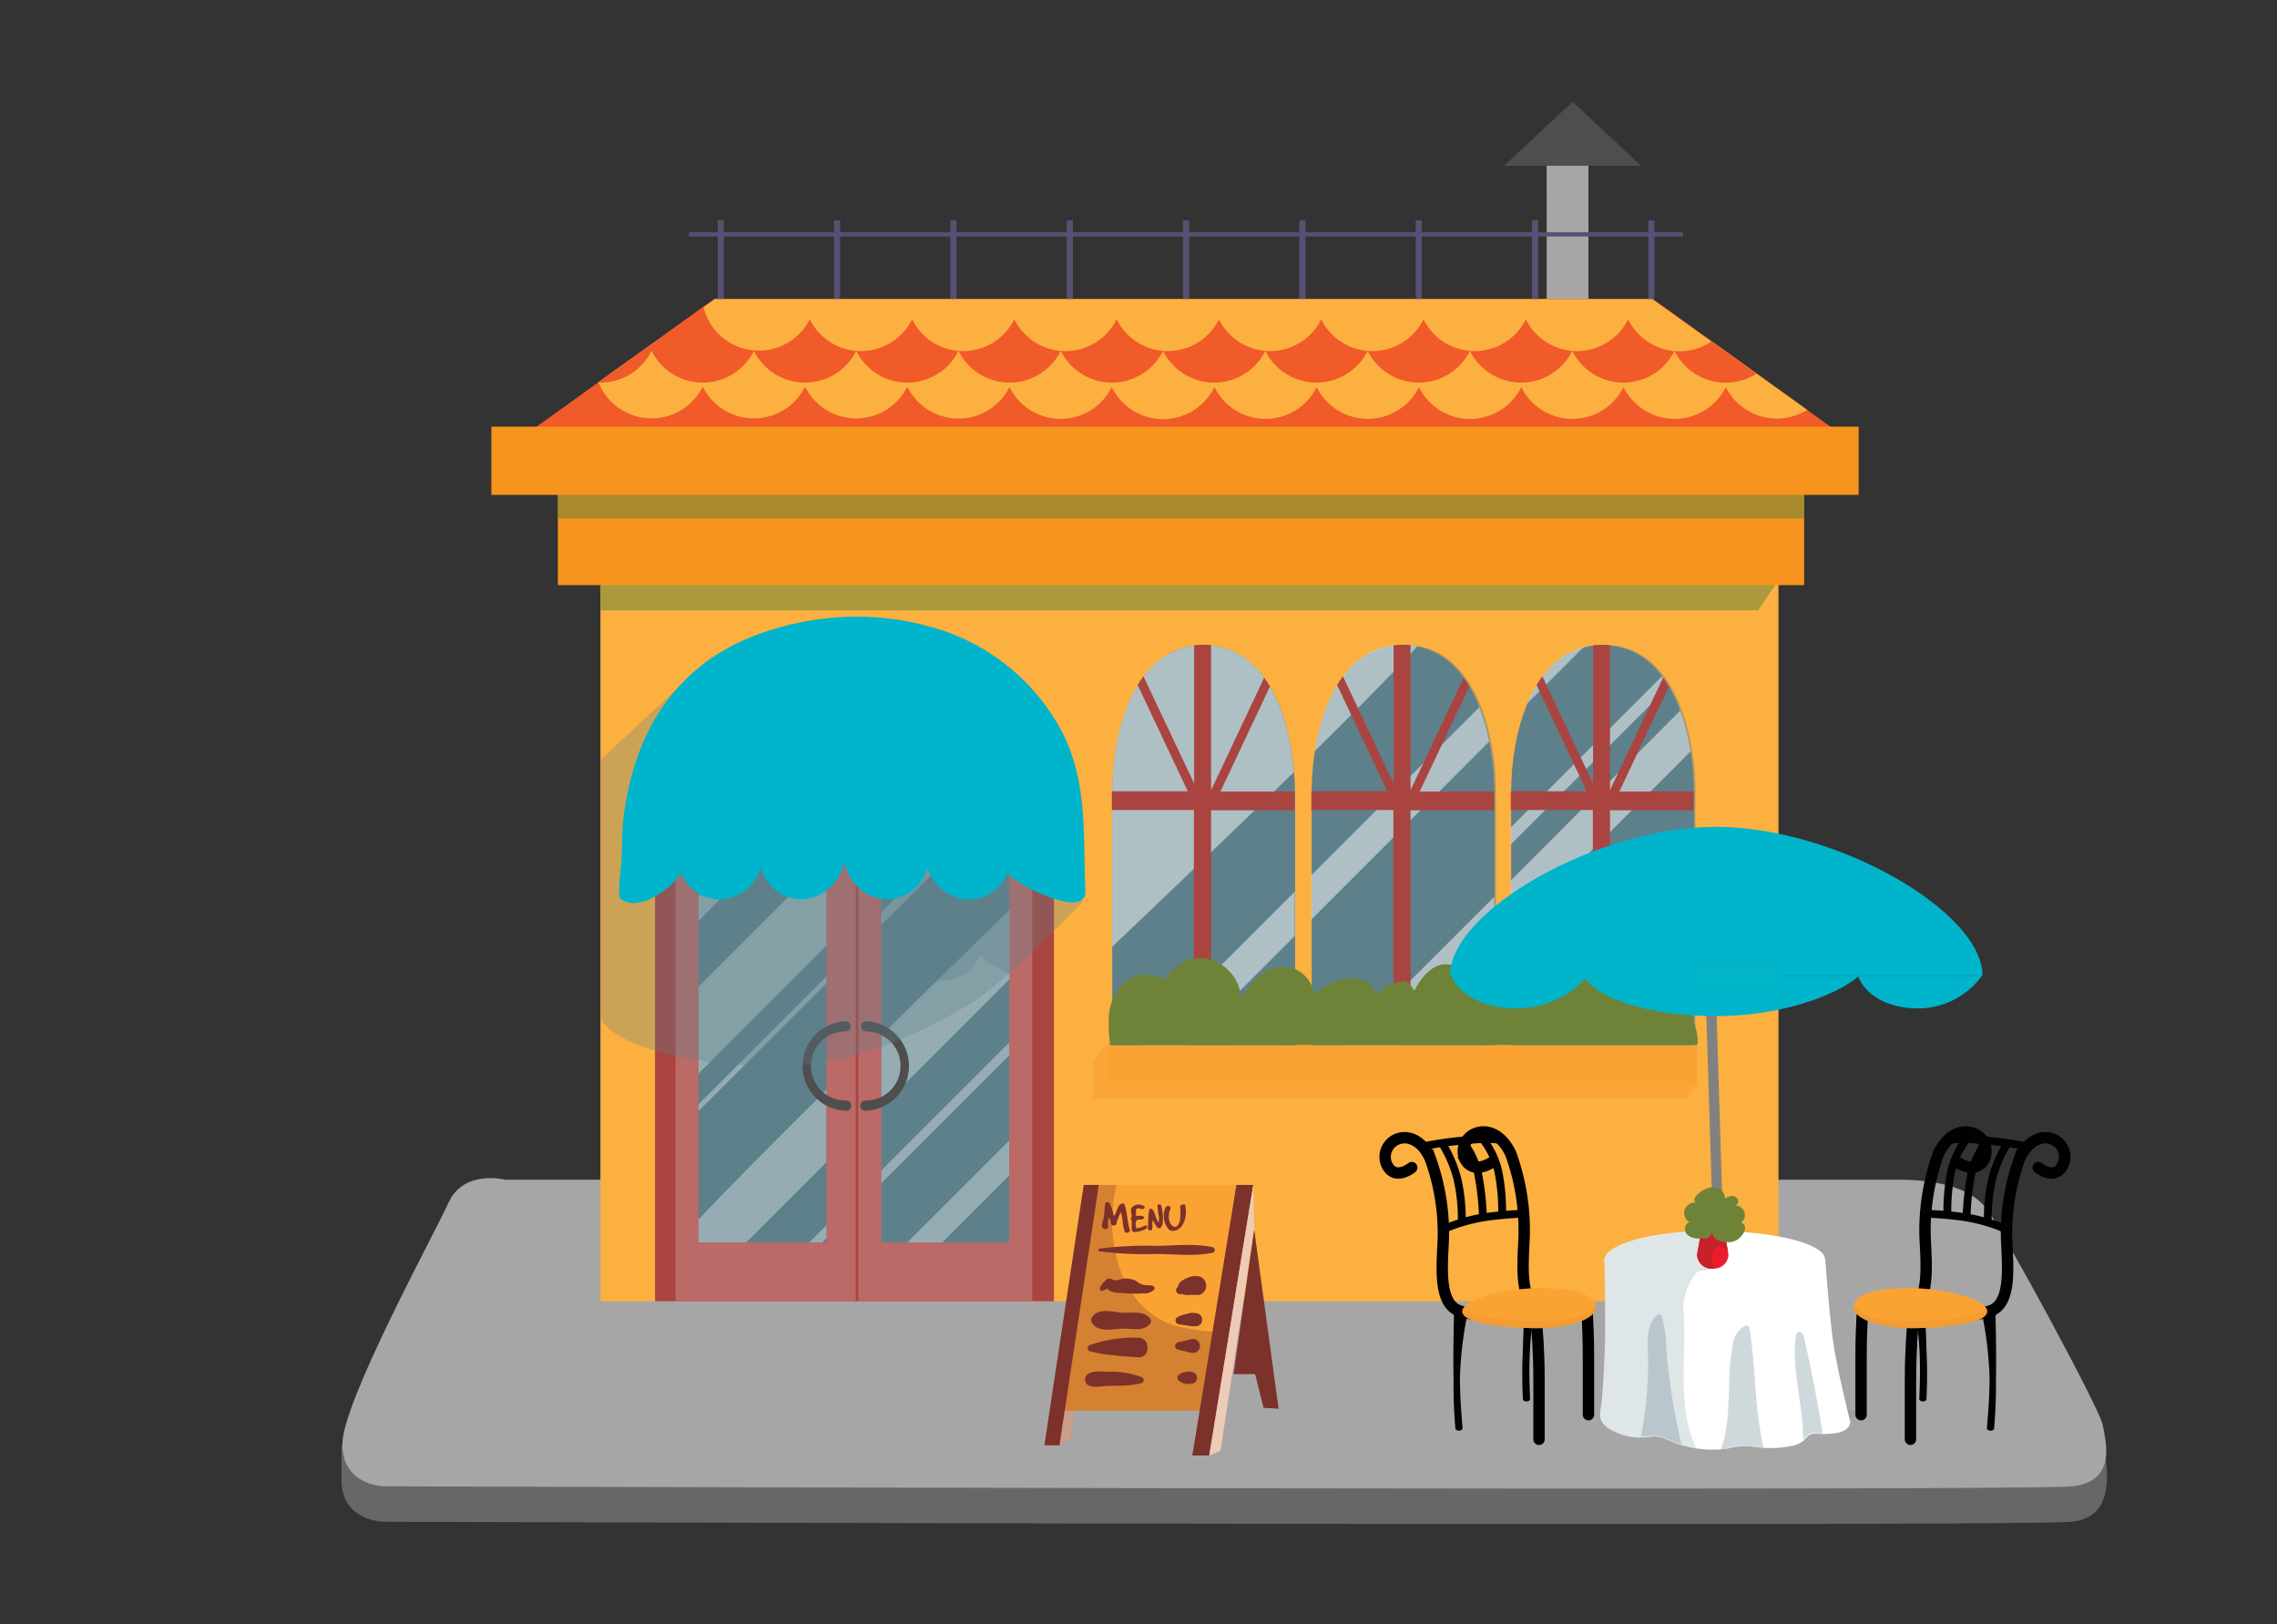 <svg xmlns="http://www.w3.org/2000/svg" xmlns:xlink="http://www.w3.org/1999/xlink" viewBox="0 0 300 214"><rect x="0" y="0" width="300" height="214" fill="#333333" stroke="none"/><defs><style>.aa3f384c-2cb6-4ac9-838f-8da9790ed5bf,.b62a5631-0d91-4cfc-b661-e5e38095345c,.f6e4c7ef-aaa8-4b3f-916e-ead8db54881b{fill:none;}.b9bc0feb-372b-44ad-b4b2-b553426f990b{isolation:isolate;}.b7f319f9-4a46-4e32-bc1c-92741c867795{fill:#a7a6a6;}.a9dd917e-1413-4a5d-b3ea-85e3d21a70b4,.af83b261-bf11-4e3d-8e53-740d79f8199e{opacity:0.5;}.a9b2ae94-d906-4158-b26f-8bd0ae38c12d,.a9dd917e-1413-4a5d-b3ea-85e3d21a70b4,.aa309245-593b-4731-a009-c2e0ed425dfa,.addac747-97dc-4f5e-bae8-356cba78e380,.b1631a5d-131b-4446-b1a3-875873f889b5,.e13af6b4-ae70-4eec-b6f1-261c2e135d2b{mix-blend-mode:multiply;}.f1ea158f-5112-464c-8303-249d46bf3a43{clip-path:url(#a1118044-6fd0-431c-9c05-84c7f996209b);}.ee0f71c2-84f6-4b59-800a-0d2ae49eb305{fill:#4e4e4e;}.b133ccad-9148-4ee9-a6e2-df33739e9f8a{clip-path:url(#e20497f1-ca23-40ad-b131-f9c552f99d07);}.a0766d58-e775-4e3b-b389-ed65824f96c6{fill:#f15a29;}.be45b849-1030-4e7c-ab94-f9642fe91bb5{fill:#585073;}.fa3a7a4b-3ab1-4e28-ac56-bb578882039c{fill:#fbb040;}.fd9be8fb-d5a7-4128-a8f8-3a85ec971a12{fill:#676767;}.a9b2ae94-d906-4158-b26f-8bd0ae38c12d{opacity:0.2;}.a0800977-2821-4528-a606-0c3057c023a6{clip-path:url(#ac59d590-4561-4322-bcdc-c33530fab5aa);}.a198661d-4df9-42a0-badf-ad4e0915765f{fill:#5e808b;}.b0dc80f9-d69a-4ac2-9537-b78ede0a5331{clip-path:url(#b705bcdc-1b75-420f-8ac0-236095413205);}.a17320cb-b75e-4038-a480-00cf4539a3d6{fill:#5e8139;}.b000dc69-7674-4f25-aab1-ff5da9e8fd5c{fill:#f7941d;}.a32b7bf7-f8a1-4aed-9b7e-645f12f51c28{clip-path:url(#e374d95e-462a-4a07-84ca-12cfe72b4b58);}.a14c8a85-44be-4555-b626-9c47ff71baba{fill:#aa4441;}.f698f91e-1e60-44d5-b8fc-13daafe5a356{fill:#bb6a67;}.bef2c476-abb6-4a34-938d-3c48186f35c2{fill:#fff;}.be106655-5c1c-4533-b1bd-9a28ad8f660e{fill:#ed1c2a;}.e13af6b4-ae70-4eec-b6f1-261c2e135d2b{opacity:0.3;}.fca75d5f-2cf2-4136-b36e-3598e62695c0{clip-path:url(#ac859844-7a6e-400b-bd64-dec64c85dd63);}.a5b5ee46-d50b-494d-8830-9a94c3cb4267{opacity:0.35;}.b173dbf6-511d-451e-b927-48be2d9978eb{clip-path:url(#af875171-0511-4a96-94d2-91a8583c2def);}.feeab0a0-3b7e-41dc-bf07-cfa14d7f5a8e{clip-path:url(#b9d374f3-40c7-4803-bcb2-b7b3c9a46b3b);}.a813e4ce-d4c7-48a4-b168-b3150e5c4167{clip-path:url(#a5a6ade7-c36e-40cb-8443-9b33fa32b908);}.b0f0c0b3-a7be-41ba-8c61-0b3a6e4bb27e{clip-path:url(#ae39d50d-88cd-4aa3-b9e4-dab0038d5dad);}.a9fe3dda-1993-4e3f-a009-14355bdc5eb9{clip-path:url(#a5ac18fd-06f7-45da-a2fd-5a97b3563f6f);}.fc30b63e-13c1-4c54-a8d5-d5a0208cef6d{clip-path:url(#b086f4f2-5008-4e1c-a8c3-26a65dcc4a4c);}.edfd2e0b-d91f-4e9a-ab90-62bec4540dc2{clip-path:url(#a6e3ae4c-9ce8-4bb6-8d14-2850783db831);}.f9ac5344-459a-413f-a5de-4a3c7cacd862{clip-path:url(#a8c83f84-433d-4793-9f56-688e94db6661);}.b5da26fb-f217-4afd-bfbb-a5c332873d57{clip-path:url(#f88df06b-4cf7-480a-936a-5946bb9d36b5);}.a97ba6ab-321f-477c-ac0a-7038083f17bc{clip-path:url(#a4b58388-eebf-49b8-a79e-d72e0ec44d97);}.b6799ed0-11d9-418b-a45d-289b1c6591d8{clip-path:url(#af9193b8-e003-4ca1-b599-7d4c01b164a8);}.b1631a5d-131b-4446-b1a3-875873f889b5{opacity:0.75;}.a1543917-d064-4aeb-9466-b6716117f0c3{clip-path:url(#b14c1da7-5b08-4deb-8dcb-13a1f7fa1836);}.bfa746db-e93e-4ff5-9b2e-e70bc01fe08b{fill:#faa333;}.ffa6efc1-1429-4b0f-8bd3-197a12217fb9{clip-path:url(#eec33f46-e894-4b64-9987-cd490332afc6);}.f42397ce-f235-462d-9e7a-f48a16f32bb9{clip-path:url(#a91a1594-eaa8-4340-89d2-4cf48c1e82b4);}.a230d541-88c2-4699-9ae5-9b5830daea86{clip-path:url(#f8462726-e662-420b-aada-b2a7249dbc47);}.f42dad6b-fd47-4bf4-a6cc-fcc9d12ca75b{clip-path:url(#b38e1387-16a4-440b-b0a1-71ba7874ee36);}.b3c47d71-c4b9-49ee-ba5d-3a6bfe2c0b38{clip-path:url(#ae987fc7-8163-44ba-bc61-40f60dedded7);}.b75d20f6-ec08-4615-acc8-c5274da27ef1{clip-path:url(#e9bd2a03-3ce3-49a3-a5f4-b28f4ad431ae);}.b057c78c-8b72-4ceb-8d61-994f923d2fca{clip-path:url(#a49ce477-4212-42c7-b16a-e1a8574c6ce5);}.f87502c2-3030-4053-b68b-6a386c7fe30a{clip-path:url(#eca0f411-af5f-4122-829e-0f4a8667503e);}.e36425fc-0edf-4adb-853b-bffd827d0f16{clip-path:url(#eacf8159-76d6-4b7f-b5e6-13ac1b1c8869);}.e0002881-3ff8-41b0-b181-5244f94b5243{clip-path:url(#a2445c63-491e-474c-95e8-236212ebafaf);}.a04a805e-0443-4b23-aadf-83716a870904{clip-path:url(#e4be5666-d137-4093-aea3-e1fc362298bd);}.b2399289-c4ea-4389-a0e4-30be5bdb32ed{fill:#6e8337;}.f2fa009a-8012-49a8-a819-4ab0591f367f{clip-path:url(#a03b6bf2-8d21-4d98-8087-34fa66694d03);}.fba625eb-a07d-49f3-868a-d27dab04088d{fill:#00b4cb;}.afc209a7-ecac-42ee-aa10-b2e0bc38c360{fill:#818181;}.afc79e45-b83a-4295-9135-e3b4b6fbe8c5{clip-path:url(#b68fe4c7-3d88-4d66-a521-729e0ebf7f34);}.a99eb0af-f962-4ad2-959b-bdfa46d6a515{clip-path:url(#bffc3d84-9fa7-4481-9b53-42c49145d102);}.af3d8ba2-5744-483c-86cd-b0024506b016{fill:#c72129;}.aa3f384c-2cb6-4ac9-838f-8da9790ed5bf,.f6e4c7ef-aaa8-4b3f-916e-ead8db54881b{stroke:#010101;stroke-linecap:round;stroke-miterlimit:10;}.f6e4c7ef-aaa8-4b3f-916e-ead8db54881b{stroke-width:1.5px;}.b28a28b5-59f9-470e-a2fd-fe819efda7fa{fill:#010101;}.e84b1f58-c54e-40eb-883b-a787472b7dda{clip-path:url(#bc2a75fb-1b2f-4716-abd5-6f1a85f51f9a);}.bbdb6ccd-90c6-4ec0-91a4-afa28302d63c{fill:#ec9630;}.aa3f384c-2cb6-4ac9-838f-8da9790ed5bf{stroke-width:1.03px;}.f9c70fca-20f9-44ea-92e1-e9927133b54e{clip-path:url(#bf00b083-2ab5-4bef-8ba4-9e33d0e7ab1f);}.b107193d-d5a1-4def-a376-2ea5531aaa36{clip-path:url(#ba7d6d08-7c8d-46a7-a146-864a3ea5a102);}.ebf5622a-4c26-45ac-942e-1c54bd8c7d76{clip-path:url(#a2fb415e-83f6-4afc-98d1-4a1baa5dc9e7);}.ad6a8965-2745-4c50-8ff9-cf4e56bc2800{clip-path:url(#b399d675-f3aa-4f8a-9750-12b3a8494370);}.b0b787a8-ebe1-4432-aa79-f55347c5d71a{clip-path:url(#f6b95974-e112-4fd1-9ecc-5630100694e5);}.aa309245-593b-4731-a009-c2e0ed425dfa{opacity:0.6;}.bf8419a5-bb69-4037-a90a-385f071a95de{clip-path:url(#b4fcc36e-e167-41a7-89c8-908e43890746);}.b4a6e6b6-fd0c-43ce-9235-5b2f8104575d{fill:#edcbb7;}.e129a353-a0d6-4bc7-9494-749e24fe6d97{fill:#7c312a;}.bdb13fa8-73a7-4f35-814f-bcd811f5c471{clip-path:url(#f97ef810-f39c-4ca9-baec-e46a8819f5e8);}.e95a48ad-2b9d-4cf2-96df-f5acbcefe33f{clip-path:url(#f001468e-b5c3-4731-b25b-4cfbce65d55d);}</style><clipPath id="a1118044-6fd0-431c-9c05-84c7f996209b"><rect class="b62a5631-0d91-4cfc-b661-e5e38095345c" x="203.78" y="21.05" width="5.5" height="4.33"/></clipPath><clipPath id="e20497f1-ca23-40ad-b131-f9c552f99d07"><rect class="b62a5631-0d91-4cfc-b661-e5e38095345c" x="198.18" y="13.85" width="8.56" height="7.99"/></clipPath><clipPath id="ac59d590-4561-4322-bcdc-c33530fab5aa"><rect class="b62a5631-0d91-4cfc-b661-e5e38095345c" x="242.8" y="185.76" width="2.92" height="1.01"/></clipPath><clipPath id="b705bcdc-1b75-420f-8ac0-236095413205"><rect class="b62a5631-0d91-4cfc-b661-e5e38095345c" x="79.11" y="75.75" width="155.21" height="4.72"/></clipPath><clipPath id="e374d95e-462a-4a07-84ca-12cfe72b4b58"><rect class="b62a5631-0d91-4cfc-b661-e5e38095345c" x="73.5" y="64.74" width="164.2" height="3.59"/></clipPath><clipPath id="ac859844-7a6e-400b-bd64-dec64c85dd63"><rect class="b62a5631-0d91-4cfc-b661-e5e38095345c" x="92.03" y="108.96" width="16.85" height="20.14"/></clipPath><clipPath id="af875171-0511-4a96-94d2-91a8583c2def"><rect class="b62a5631-0d91-4cfc-b661-e5e38095345c" x="92.03" y="108.96" width="12.35" height="12.35"/></clipPath><clipPath id="b9d374f3-40c7-4803-bcb2-b7b3c9a46b3b"><rect class="b62a5631-0d91-4cfc-b661-e5e38095345c" x="92.03" y="113.15" width="16.85" height="28.29"/></clipPath><clipPath id="a5a6ade7-c36e-40cb-8443-9b33fa32b908"><rect class="b62a5631-0d91-4cfc-b661-e5e38095345c" x="92.03" y="128.65" width="16.85" height="17.74"/></clipPath><clipPath id="ae39d50d-88cd-4aa3-b9e4-dab0038d5dad"><rect class="b62a5631-0d91-4cfc-b661-e5e38095345c" x="92.03" y="143.6" width="16.85" height="20.09"/></clipPath><clipPath id="a5ac18fd-06f7-45da-a2fd-5a97b3563f6f"><rect class="b62a5631-0d91-4cfc-b661-e5e38095345c" x="106.63" y="161.44" width="2.25" height="2.25"/></clipPath><clipPath id="b086f4f2-5008-4e1c-a8c3-26a65dcc4a4c"><rect class="b62a5631-0d91-4cfc-b661-e5e38095345c" x="116.12" y="119.94" width="16.85" height="25.95"/></clipPath><clipPath id="a6e3ae4c-9ce8-4bb6-8d14-2850783db831"><rect class="b62a5631-0d91-4cfc-b661-e5e38095345c" x="116.12" y="137.35" width="16.85" height="18.53"/></clipPath><clipPath id="a8c83f84-433d-4793-9f56-688e94db6661"><rect class="b62a5631-0d91-4cfc-b661-e5e38095345c" x="119.54" y="150.27" width="13.42" height="13.42"/></clipPath><clipPath id="f88df06b-4cf7-480a-936a-5946bb9d36b5"><rect class="b62a5631-0d91-4cfc-b661-e5e38095345c" x="116.12" y="108.96" width="12.89" height="12.89"/></clipPath><clipPath id="a4b58388-eebf-49b8-a79e-d72e0ec44d97"><rect class="b62a5631-0d91-4cfc-b661-e5e38095345c" x="116.12" y="108.96" width="6.38" height="6.38"/></clipPath><clipPath id="af9193b8-e003-4ca1-b599-7d4c01b164a8"><rect class="b62a5631-0d91-4cfc-b661-e5e38095345c" x="116.12" y="108.96" width="16.85" height="20.23"/></clipPath><clipPath id="b14c1da7-5b08-4deb-8dcb-13a1f7fa1836"><rect class="b62a5631-0d91-4cfc-b661-e5e38095345c" x="144.03" y="137.41" width="79.57" height="7.3"/></clipPath><clipPath id="eec33f46-e894-4b64-9987-cd490332afc6"><rect class="b62a5631-0d91-4cfc-b661-e5e38095345c" x="153.42" y="84.96" width="17.17" height="52.7"/></clipPath><clipPath id="a91a1594-eaa8-4340-89d2-4cf48c1e82b4"><rect class="b62a5631-0d91-4cfc-b661-e5e38095345c" x="146.5" y="84.96" width="23.98" height="39.74"/></clipPath><clipPath id="f8462726-e662-420b-aada-b2a7249dbc47"><rect class="b62a5631-0d91-4cfc-b661-e5e38095345c" x="150.4" y="117.47" width="20.19" height="20.19"/></clipPath><clipPath id="b38e1387-16a4-440b-b0a1-71ba7874ee36"><rect class="b62a5631-0d91-4cfc-b661-e5e38095345c" x="179.93" y="84.96" width="17.17" height="52.7"/></clipPath><clipPath id="ae987fc7-8163-44ba-bc61-40f60dedded7"><rect class="b62a5631-0d91-4cfc-b661-e5e38095345c" x="173.22" y="84.96" width="13.5" height="13.98"/></clipPath><clipPath id="e9bd2a03-3ce3-49a3-a5f4-b28f4ad431ae"><rect class="b62a5631-0d91-4cfc-b661-e5e38095345c" x="172.78" y="93.16" width="23.43" height="27.96"/></clipPath><clipPath id="a49ce477-4212-42c7-b16a-e1a8574c6ce5"><rect class="b62a5631-0d91-4cfc-b661-e5e38095345c" x="177.35" y="118.15" width="19.52" height="19.52"/></clipPath><clipPath id="eca0f411-af5f-4122-829e-0f4a8667503e"><rect class="b62a5631-0d91-4cfc-b661-e5e38095345c" x="206.21" y="84.96" width="17.17" height="52.7"/></clipPath><clipPath id="eacf8159-76d6-4b7f-b5e6-13ac1b1c8869"><rect class="b62a5631-0d91-4cfc-b661-e5e38095345c" x="201.22" y="85.26" width="7.42" height="7.42"/></clipPath><clipPath id="a2445c63-491e-474c-95e8-236212ebafaf"><rect class="b62a5631-0d91-4cfc-b661-e5e38095345c" x="199.06" y="89.08" width="20.81" height="22.16"/></clipPath><clipPath id="e4be5666-d137-4093-aea3-e1fc362298bd"><rect class="b62a5631-0d91-4cfc-b661-e5e38095345c" x="199.06" y="93.65" width="23.67" height="29.04"/></clipPath><clipPath id="a03b6bf2-8d21-4d98-8087-34fa66694d03"><rect class="b62a5631-0d91-4cfc-b661-e5e38095345c" x="146.08" y="128.66" width="57.58" height="9"/></clipPath><clipPath id="b68fe4c7-3d88-4d66-a521-729e0ebf7f34"><rect class="b62a5631-0d91-4cfc-b661-e5e38095345c" x="210.82" y="162.17" width="16.61" height="28.6"/></clipPath><clipPath id="bffc3d84-9fa7-4481-9b53-42c49145d102"><rect class="b62a5631-0d91-4cfc-b661-e5e38095345c" x="223.6" y="162.34" width="4.03" height="4.8"/></clipPath><clipPath id="bc2a75fb-1b2f-4716-abd5-6f1a85f51f9a"><rect class="b62a5631-0d91-4cfc-b661-e5e38095345c" x="192.68" y="172.01" width="17.61" height="2.98"/></clipPath><clipPath id="bf00b083-2ab5-4bef-8ba4-9e33d0e7ab1f"><rect class="b62a5631-0d91-4cfc-b661-e5e38095345c" x="244.19" y="172.01" width="17.61" height="2.98"/></clipPath><clipPath id="ba7d6d08-7c8d-46a7-a146-864a3ea5a102"><rect class="b62a5631-0d91-4cfc-b661-e5e38095345c" x="79.17" y="86.53" width="63.57" height="53.97"/></clipPath><clipPath id="a2fb415e-83f6-4afc-98d1-4a1baa5dc9e7"><rect class="b62a5631-0d91-4cfc-b661-e5e38095345c" x="216.2" y="173.18" width="5.3" height="17.15"/></clipPath><clipPath id="b399d675-f3aa-4f8a-9750-12b3a8494370"><rect class="b62a5631-0d91-4cfc-b661-e5e38095345c" x="226.74" y="174.63" width="5.62" height="16.29"/></clipPath><clipPath id="f6b95974-e112-4fd1-9ecc-5630100694e5"><rect class="b62a5631-0d91-4cfc-b661-e5e38095345c" x="236.46" y="175.48" width="3.68" height="14.24"/></clipPath><clipPath id="b4fcc36e-e167-41a7-89c8-908e43890746"><rect class="b62a5631-0d91-4cfc-b661-e5e38095345c" x="221.9" y="156.96" width="7.3" height="6.72"/></clipPath><clipPath id="f97ef810-f39c-4ca9-baec-e46a8819f5e8"><rect class="b62a5631-0d91-4cfc-b661-e5e38095345c" x="162.53" y="162.03" width="5.92" height="23.56"/></clipPath><clipPath id="f001468e-b5c3-4731-b25b-4cfbce65d55d"><rect class="b62a5631-0d91-4cfc-b661-e5e38095345c" x="137.61" y="156.11" width="23.86" height="35.65"/></clipPath></defs><g class="b9bc0feb-372b-44ad-b4b2-b553426f990b"><g id="ad96be99-1ccb-4494-9d8b-016f55b4b8a5" data-name="Layer 2"><rect class="b7f319f9-4a46-4e32-bc1c-92741c867795" x="203.78" y="21.05" width="5.5" height="18.87"/><g class="a9dd917e-1413-4a5d-b3ea-85e3d21a70b4"><g class="f1ea158f-5112-464c-8303-249d46bf3a43"><path class="b7f319f9-4a46-4e32-bc1c-92741c867795" d="M203.78,21.05v4.33a16.62,16.62,0,0,0,5.5-1.13v-3.2Z"/></g></g><polygon class="ee0f71c2-84f6-4b59-800a-0d2ae49eb305" points="198.18 21.84 207.2 13.42 216.22 21.84 198.18 21.84"/><g class="a9dd917e-1413-4a5d-b3ea-85e3d21a70b4"><g class="b133ccad-9148-4ee9-a6e2-df33739e9f8a"><polygon class="ee0f71c2-84f6-4b59-800a-0d2ae49eb305" points="198.18 21.84 205.58 21.84 206.74 13.85 198.18 21.84"/></g></g><path class="a0766d58-e775-4e3b-b389-ed65824f96c6" d="M242.41,57.11,217.7,39.36H94.16L69.45,57.11c-.21.22,81.7,0,86.48,0s86.7.22,86.48,0"/><rect class="be45b849-1030-4e7c-ab94-f9642fe91bb5" x="94.56" y="29.03" width="0.81" height="10.78"/><rect class="be45b849-1030-4e7c-ab94-f9642fe91bb5" x="109.88" y="29.03" width="0.81" height="10.78"/><rect class="be45b849-1030-4e7c-ab94-f9642fe91bb5" x="125.21" y="29.03" width="0.81" height="10.78"/><rect class="be45b849-1030-4e7c-ab94-f9642fe91bb5" x="140.54" y="29.03" width="0.81" height="10.78"/><rect class="be45b849-1030-4e7c-ab94-f9642fe91bb5" x="155.86" y="29.03" width="0.81" height="10.78"/><rect class="be45b849-1030-4e7c-ab94-f9642fe91bb5" x="171.19" y="29.03" width="0.81" height="10.78"/><rect class="be45b849-1030-4e7c-ab94-f9642fe91bb5" x="186.52" y="29.03" width="0.81" height="10.78"/><rect class="be45b849-1030-4e7c-ab94-f9642fe91bb5" x="201.84" y="29.03" width="0.81" height="10.78"/><rect class="be45b849-1030-4e7c-ab94-f9642fe91bb5" x="217.17" y="29.03" width="0.81" height="10.78"/><path class="fa3a7a4b-3ab1-4e28-ac56-bb578882039c" d="M78.85,50.35a7.52,7.52,0,0,0,13.74.59,7.52,7.52,0,0,0,13.48,0,7.51,7.51,0,0,0,13.47,0A7.51,7.51,0,0,0,133,51a7.52,7.52,0,0,0,13.48,0A7.52,7.52,0,0,0,160,51a7.51,7.51,0,0,0,13.47,0,7.52,7.52,0,0,0,13.48,0,7.51,7.51,0,0,0,13.48,0,7.51,7.51,0,0,0,13.47,0,7.52,7.52,0,0,0,13.48,0,7.52,7.52,0,0,0,10.72,3l-12.4-8.91-139.49,0Z"/><path class="a0766d58-e775-4e3b-b389-ed65824f96c6" d="M78.78,50.41h.33a7.52,7.52,0,0,0,6.74-4.19,7.52,7.52,0,0,0,13.48,0,7.52,7.52,0,0,0,13.48,0,7.51,7.51,0,0,0,13.47,0,7.52,7.52,0,0,0,13.48,0,7.52,7.52,0,0,0,13.48,0,7.51,7.51,0,0,0,13.47,0,7.52,7.52,0,0,0,13.48,0,7.52,7.52,0,0,0,13.48,0,7.52,7.52,0,0,0,13.48,0,7.51,7.51,0,0,0,13.47,0,7.51,7.51,0,0,0,10.81,3l-12.32-8.85H92.75Z"/><rect class="be45b849-1030-4e7c-ab94-f9642fe91bb5" x="90.79" y="30.6" width="130.95" height="0.56"/><path class="fa3a7a4b-3ab1-4e28-ac56-bb578882039c" d="M225.48,45l-7.78-5.59H94.16l-1.47,1.06a7.51,7.51,0,0,0,14,1.6,7.52,7.52,0,0,0,13.48,0,7.51,7.51,0,0,0,13.47,0,7.52,7.52,0,0,0,13.48,0,7.52,7.52,0,0,0,13.48,0,7.52,7.52,0,0,0,13.48,0,7.51,7.51,0,0,0,13.47,0,7.52,7.52,0,0,0,13.48,0,7.52,7.52,0,0,0,13.48,0A7.53,7.53,0,0,0,225.48,45"/><path class="fd9be8fb-d5a7-4128-a8f8-3a85ec971a12" d="M66.42,160.1h184c3.71,0,9.1.67,11.46,4s15.5,24.4,15.5,26.92c0,2.05,1.68,8.79-4.38,9.47s-222.37,0-222.37,0S45,200.53,45,195v-4.41s12.38-24,14-27.43c2-4.38,7.41-3,7.41-3"/><path class="b7f319f9-4a46-4e32-bc1c-92741c867795" d="M66.42,155.43h184c3.71,0,9.1.68,11.46,4s14.82,26.28,15.16,28.3,2,7.41-4,8.09-222.37,0-222.37,0-5.56,0-5.56-5.56,12-27.46,14-31.84,7.41-3,7.41-3"/><rect class="fa3a7a4b-3ab1-4e28-ac56-bb578882039c" x="79.11" y="76.42" width="155.21" height="95.02"/><g class="a9b2ae94-d906-4158-b26f-8bd0ae38c12d"><g class="a0800977-2821-4528-a606-0c3057c023a6"><path class="a198661d-4df9-42a0-badf-ad4e0915765f" d="M245.22,186.77h-1.91a.51.51,0,0,1-.51-.51.5.5,0,0,1,.51-.5h1.91a.5.5,0,0,1,.5.5.5.5,0,0,1-.5.51"/></g></g><g class="a9dd917e-1413-4a5d-b3ea-85e3d21a70b4"><g class="b0dc80f9-d69a-4ac2-9537-b78ede0a5331"><path class="a17320cb-b75e-4038-a480-00cf4539a3d6" d="M234.33,76.42l-2.7,4H79.11V75.75s155.22,1.12,155.22.67"/></g></g><rect class="b000dc69-7674-4f25-aab1-ff5da9e8fd5c" x="73.5" y="64.74" width="164.2" height="12.35"/><g class="a9dd917e-1413-4a5d-b3ea-85e3d21a70b4"><g class="a32b7bf7-f8a1-4aed-9b7e-645f12f51c28"><rect class="a17320cb-b75e-4038-a480-00cf4539a3d6" x="73.5" y="64.74" width="164.2" height="3.59"/></g></g><rect class="b000dc69-7674-4f25-aab1-ff5da9e8fd5c" x="64.74" y="56.21" width="180.14" height="8.99"/><rect class="a14c8a85-44be-4555-b626-9c47ff71baba" x="86.3" y="96.81" width="52.56" height="74.63"/><rect class="f698f91e-1e60-44d5-b8fc-13daafe5a356" x="89" y="100.88" width="23.75" height="70.56"/><rect class="a198661d-4df9-42a0-badf-ad4e0915765f" x="92.03" y="108.96" width="16.85" height="54.73"/><rect class="f698f91e-1e60-44d5-b8fc-13daafe5a356" x="113.09" y="100.87" width="22.91" height="70.56"/><rect class="a198661d-4df9-42a0-badf-ad4e0915765f" x="116.12" y="108.96" width="16.85" height="54.73"/><path class="bef2c476-abb6-4a34-938d-3c48186f35c2" d="M143,117.19a.34.34,0,0,1,0-.1.31.31,0,0,0,0,.1"/><path class="bef2c476-abb6-4a34-938d-3c48186f35c2" d="M143,117.31v0"/><path class="bef2c476-abb6-4a34-938d-3c48186f35c2" d="M142.94,116.9h0"/><path class="be106655-5c1c-4533-b1bd-9a28ad8f660e" d="M143,117.31v0"/><path class="be106655-5c1c-4533-b1bd-9a28ad8f660e" d="M142.94,116.9h0"/><g class="e13af6b4-ae70-4eec-b6f1-261c2e135d2b"><g class="fca75d5f-2cf2-4136-b36e-3598e62695c0"><path class="a198661d-4df9-42a0-badf-ad4e0915765f" d="M92,129.08a5.83,5.83,0,0,0,4.6-3.93c2,5.71,9.62,5.06,11-.78a6.43,6.43,0,0,0,1.23,2.56V109H92Z"/></g></g><g class="a5b5ee46-d50b-494d-8830-9a94c3cb4267"><g class="b173dbf6-511d-451e-b927-48be2d9978eb"><polygon class="bef2c476-abb6-4a34-938d-3c48186f35c2" points="101.16 108.96 92.03 118.09 92.03 121.32 104.38 108.96 101.16 108.96"/></g></g><g class="a5b5ee46-d50b-494d-8830-9a94c3cb4267"><g class="feeab0a0-3b7e-41dc-bf07-cfa14d7f5a8e"><polygon class="bef2c476-abb6-4a34-938d-3c48186f35c2" points="92.03 141.44 108.88 124.59 108.88 113.15 92.03 130 92.03 141.44"/></g></g><g class="a5b5ee46-d50b-494d-8830-9a94c3cb4267"><g class="a813e4ce-d4c7-48a4-b168-b3150e5c4167"><polygon class="bef2c476-abb6-4a34-938d-3c48186f35c2" points="108.88 128.65 92.03 145.5 92.03 146.39 108.88 129.55 108.88 128.65"/></g></g><g class="a5b5ee46-d50b-494d-8830-9a94c3cb4267"><g class="b0f0c0b3-a7be-41ba-8c61-0b3a6e4bb27e"><path class="bef2c476-abb6-4a34-938d-3c48186f35c2" d="M108.87,153.13V143.6c-7.21,7.15-13.56,13.55-16.84,17.08v3h6.29Z"/></g></g><g class="a5b5ee46-d50b-494d-8830-9a94c3cb4267"><g class="a9fe3dda-1993-4e3f-a009-14355bdc5eb9"><polygon class="bef2c476-abb6-4a34-938d-3c48186f35c2" points="108.88 163.13 108.88 161.44 106.63 163.69 108.31 163.69 108.88 163.13"/></g></g><g class="a5b5ee46-d50b-494d-8830-9a94c3cb4267"><g class="fc30b63e-13c1-4c54-a8d5-d5a0208cef6d"><path class="bef2c476-abb6-4a34-938d-3c48186f35c2" d="M116.12,145.89,133,129v-9.1c-5,4.86-11,10.69-16.85,16.5Z"/></g></g><g class="a5b5ee46-d50b-494d-8830-9a94c3cb4267"><g class="edfd2e0b-d91f-4e9a-ab90-62bec4540dc2"><polygon class="bef2c476-abb6-4a34-938d-3c48186f35c2" points="116.12 155.88 132.97 139.04 132.97 137.35 116.12 154.2 116.12 155.88"/></g></g><g class="a5b5ee46-d50b-494d-8830-9a94c3cb4267"><g class="f9ac5344-459a-413f-a5de-4a3c7cacd862"><polygon class="bef2c476-abb6-4a34-938d-3c48186f35c2" points="132.97 154.87 132.97 150.27 119.54 163.69 124.15 163.69 132.97 154.87"/></g></g><g class="a5b5ee46-d50b-494d-8830-9a94c3cb4267"><g class="b5da26fb-f217-4afd-bfbb-a5c332873d57"><polygon class="bef2c476-abb6-4a34-938d-3c48186f35c2" points="116.12 121.85 129.01 108.96 127.33 108.96 116.12 120.17 116.12 121.85"/></g></g><g class="a5b5ee46-d50b-494d-8830-9a94c3cb4267"><g class="a97ba6ab-321f-477c-ac0a-7038083f17bc"><polygon class="bef2c476-abb6-4a34-938d-3c48186f35c2" points="116.12 108.96 116.12 115.34 122.5 108.96 116.12 108.96"/></g></g><g class="e13af6b4-ae70-4eec-b6f1-261c2e135d2b"><g class="b6799ed0-11d9-418b-a45d-289b1c6591d8"><path class="a198661d-4df9-42a0-badf-ad4e0915765f" d="M116.12,128.36a5.9,5.9,0,0,0,2.53-3.21c1.7,4.86,8.22,5.64,10.51.67.38.68,2,1.71,3.81,2.52V109H116.12Z"/></g></g><path class="be106655-5c1c-4533-b1bd-9a28ad8f660e" d="M143,117.19a.34.34,0,0,1,0-.1.31.31,0,0,0,0,.1"/><g class="b1631a5d-131b-4446-b1a3-875873f889b5"><g class="a1543917-d064-4aeb-9466-b6716117f0c3"><polygon class="bfa746db-e93e-4ff5-9b2e-e70bc01fe08b" points="222.2 144.71 144.03 144.71 144.03 139.77 146.05 137.41 223.6 142.69 222.2 144.71"/></g></g><rect class="bfa746db-e93e-4ff5-9b2e-e70bc01fe08b" x="145.94" y="137.41" width="77.66" height="5.56"/><path class="a198661d-4df9-42a0-badf-ad4e0915765f" d="M170.59,104.13C170.55,97,167.94,85,158.54,85s-12,12.08-12,19.17h0v33.53h24.09V104.13Z"/><g class="a9dd917e-1413-4a5d-b3ea-85e3d21a70b4"><g class="ffa6efc1-1429-4b0f-8bd3-197a12217fb9"><path class="a198661d-4df9-42a0-badf-ad4e0915765f" d="M170.59,104.13h0C170.55,97,167.94,85,158.54,85a9.19,9.19,0,0,0-5.12,1.48c3.61-.51,6.92.31,9,2.79,7.86,9.21,5.39,13.48,6,48.43h2.17Z"/></g></g><g class="af83b261-bf11-4e3d-8e53-740d79f8199e"><g class="f42397ce-f235-462d-9e7a-f48a16f32bb9"><path class="bef2c476-abb6-4a34-938d-3c48186f35c2" d="M170.47,101.63C169.89,94.52,166.91,85,158.54,85c-9.4,0-12,12.08-12,19.17h0v20.56c5.26-5,15.08-14.36,24-23.06"/></g></g><g class="af83b261-bf11-4e3d-8e53-740d79f8199e"><g class="a230d541-88c2-4699-9ae5-9b5830daea86"><polygon class="bef2c476-abb6-4a34-938d-3c48186f35c2" points="170.59 117.47 150.4 137.66 156.24 137.66 170.59 123.31 170.59 117.47"/></g></g><path class="a198661d-4df9-42a0-badf-ad4e0915765f" d="M196.87,104.13C196.83,97,194.22,85,184.82,85s-12,12.08-12,19.17h0v33.53h24.09V104.13Z"/><g class="a9dd917e-1413-4a5d-b3ea-85e3d21a70b4"><g class="f42dad6b-fd47-4bf4-a6cc-fcc9d12ca75b"><path class="a198661d-4df9-42a0-badf-ad4e0915765f" d="M197.09,104.13h0c0-7.09-2.64-19.17-12-19.17a9.16,9.16,0,0,0-5.12,1.48c3.6-.51,6.91.31,9,2.79,7.86,9.21,5.39,13.48,6,48.43h2.16Z"/></g></g><g class="af83b261-bf11-4e3d-8e53-740d79f8199e"><g class="b3c47d71-c4b9-49ee-ba5d-3a6bfe2c0b38"><path class="bef2c476-abb6-4a34-938d-3c48186f35c2" d="M186.72,85.14a10.47,10.47,0,0,0-1.9-.18c-7.34,0-10.54,7.37-11.6,14,5.67-5.6,10.69-10.67,13.5-13.8"/></g></g><g class="af83b261-bf11-4e3d-8e53-740d79f8199e"><g class="b75d20f6-ec08-4615-acc8-c5274da27ef1"><path class="bef2c476-abb6-4a34-938d-3c48186f35c2" d="M195.65,95.41v0c-.22-.75-.47-1.5-.75-2.23l-22.12,22.12v5.84L196.2,97.7c-.15-.76-.33-1.53-.55-2.29"/></g></g><g class="af83b261-bf11-4e3d-8e53-740d79f8199e"><g class="b057c78c-8b72-4ceb-8d61-994f923d2fca"><polygon class="bef2c476-abb6-4a34-938d-3c48186f35c2" points="184.09 137.66 196.87 124.89 196.87 118.15 177.35 137.66 184.09 137.66"/></g></g><path class="a198661d-4df9-42a0-badf-ad4e0915765f" d="M223.15,104.13C223.11,97,220.51,85,211.1,85s-12,12.08-12,19.17h0v33.53h24.09V104.13Z"/><g class="a9dd917e-1413-4a5d-b3ea-85e3d21a70b4"><g class="f87502c2-3030-4053-b68b-6a386c7fe30a"><path class="a198661d-4df9-42a0-badf-ad4e0915765f" d="M223.37,104.13h0c0-7.09-2.64-19.17-12-19.17a9.16,9.16,0,0,0-5.12,1.48c3.6-.51,6.91.31,9,2.79,7.86,9.21,5.39,13.48,6,48.43h2.16Z"/></g></g><g class="af83b261-bf11-4e3d-8e53-740d79f8199e"><g class="e36425fc-0edf-4adb-853b-bffd827d0f16"><path class="bef2c476-abb6-4a34-938d-3c48186f35c2" d="M201.22,92.68l7.42-7.42c-3.59.93-5.95,3.89-7.42,7.42"/></g></g><g class="af83b261-bf11-4e3d-8e53-740d79f8199e"><g class="e0002881-3ff8-41b0-b181-5244f94b5243"><path class="bef2c476-abb6-4a34-938d-3c48186f35c2" d="M199.06,109v2.25l20.81-20.81a15.74,15.74,0,0,0-.89-1.35Z"/></g></g><g class="af83b261-bf11-4e3d-8e53-740d79f8199e"><g class="a04a805e-0443-4b23-aadf-83716a870904"><path class="bef2c476-abb6-4a34-938d-3c48186f35c2" d="M199.06,122.7,222.73,99a30.3,30.3,0,0,0-1.36-5.38L199.06,116Z"/></g></g><path class="a14c8a85-44be-4555-b626-9c47ff71baba" d="M167.32,90.44c-.24-.4-.49-.79-.76-1.16l-7,14.84V85a8.52,8.52,0,0,0-1-.06,9.9,9.9,0,0,0-1.23.08v18.2L150.65,89.1c-.27.37-.52.75-.76,1.15l6.6,14h-10v2.47h10.81v30.91h2.26V106.75h11v-2.47H160.8Z"/><path class="a14c8a85-44be-4555-b626-9c47ff71baba" d="M193.6,90.44c-.24-.4-.49-.79-.76-1.16l-7,14.84V85a8.52,8.52,0,0,0-1-.06,9.9,9.9,0,0,0-1.23.08v18.2L176.93,89.1c-.27.37-.52.75-.76,1.15l6.6,14h-10v2.47h10.81v30.91h2.26V106.75h11v-2.47h-9.79Z"/><path class="a14c8a85-44be-4555-b626-9c47ff71baba" d="M223.15,104.28h-9.79l6.52-13.84c-.24-.4-.49-.79-.76-1.16l-7,14.84V85c-.33,0-.67-.05-1-.05a9.9,9.9,0,0,0-1.23.08v18.2L203.21,89.1c-.27.37-.52.75-.76,1.15l6.6,14h-10v2.47h10.81v30.91h2.26V106.75h11Z"/><path class="b2399289-c4ea-4389-a0e4-30be5bdb32ed" d="M223.57,137.66a.62.62,0,0,0,.11-.34c.17-3.29-6.06-20-26.11-11.62a11.94,11.94,0,0,0-4.57,3.36c-.53-1.15-1.27-1.93-2.17-2-2-.19-3.38,1.45-4.51,3.45-.44-.84-1-1.33-1.55-1.26a6,6,0,0,0-3.52,1.9c-.47-1.69-1.53-2.37-3.56-2.24a7.73,7.73,0,0,0-4.46,2.11c-.57-2.25-2.14-3.77-4.47-3.63s-3.95,2-5.25,4.16a5.64,5.64,0,0,0-5.36-5.34,5.26,5.26,0,0,0-4.57,2.88,5,5,0,0,0-2.5-.69c-3,0-5,2.77-5,6.07a22.68,22.68,0,0,0,.18,3.2Z"/><g class="e13af6b4-ae70-4eec-b6f1-261c2e135d2b"><g class="f2fa009a-8012-49a8-a819-4ab0591f367f"><path class="b2399289-c4ea-4389-a0e4-30be5bdb32ed" d="M171.88,136.4c-4-.68-8.09-3.37-12.13-2.7-2.69.68-4.49,1.35-7.41.68-1.77-.6-4.06-3.26-2.78-5.72-2.13.76-3.48,3.1-3.48,5.8a22.68,22.68,0,0,0,.18,3.2h57.4c-10.22-3.65-21-1.26-31.78-1.26"/></g></g><path class="ee0f71c2-84f6-4b59-800a-0d2ae49eb305" d="M111.4,146.34a5.9,5.9,0,0,1,0-11.79.67.67,0,1,1,0,1.34,4.55,4.55,0,0,0,0,9.1.68.68,0,1,1,0,1.35"/><path class="ee0f71c2-84f6-4b59-800a-0d2ae49eb305" d="M114.1,146.34a.68.68,0,1,1,0-1.35,4.55,4.55,0,0,0,0-9.1.67.67,0,1,1,0-1.34,5.9,5.9,0,0,1,0,11.79"/><path class="fba625eb-a07d-49f3-868a-d27dab04088d" d="M226.13,108.94c-15.72,0-35.08,11.13-35.08,19.6H261.2c0-8.47-19.36-19.6-35.07-19.6"/><path class="fba625eb-a07d-49f3-868a-d27dab04088d" d="M222.33,109.15c-14.87,1.54-31.28,11.59-31.28,19.39h17.43a20.59,20.59,0,0,1,.57-4.16c.68-2.25,1.35-5.28,6.86-10.78a21,21,0,0,1,6.42-4.45"/><polygon class="afc209a7-ecac-42ee-aa10-b2e0bc38c360" points="227.72 184.21 226.38 184.23 224.66 128.77 226.01 128.75 227.72 184.21"/><path class="fba625eb-a07d-49f3-868a-d27dab04088d" d="M208.57,128.54c1.88,3.06,8.68,5.33,17.58,5.33,7.9,0,15.52-2.45,18.82-5.33Z"/><path class="fba625eb-a07d-49f3-868a-d27dab04088d" d="M244.79,128.54c.85,2.48,3.9,4.32,7.9,4.32a10.48,10.48,0,0,0,8.45-4.32Z"/><path class="fba625eb-a07d-49f3-868a-d27dab04088d" d="M191.22,128.54c.92,2.48,4.26,4.32,8.63,4.32,3.88,0,7.62-2,9.23-4.32Z"/><path class="bef2c476-abb6-4a34-938d-3c48186f35c2" d="M211.39,166s.16,7.58.08,10.78-.34,7.33-.51,8.43-.59,2.27,1.69,3.37a7.91,7.91,0,0,0,5,.67c1.52-.08,1.85.51,3.79,1.1a14,14,0,0,0,6.15.5,8.74,8.74,0,0,1,3.45-.25,14.16,14.16,0,0,0,5.22-.14c2-.51,1.51-1.68,3.09-1.57,4.83.33,4.41-1.66,4.41-1.66s-1.85-7.16-2.36-11.37-.92-9.94-.92-9.94Z"/><path class="bef2c476-abb6-4a34-938d-3c48186f35c2" d="M240.45,165.88c.05,2.53-5.48,5-14.74,4.63-8.14-.29-14.41-2-14.33-4.55.07-2,6.18-3.82,14.33-3.79s14.69,1.72,14.74,3.71"/><g class="a9b2ae94-d906-4158-b26f-8bd0ae38c12d"><g class="afc79e45-b83a-4295-9135-e3b4b6fbe8c5"><path class="a198661d-4df9-42a0-badf-ad4e0915765f" d="M227.26,162.19l-1.56,0c-8.14,0-14.25,1.75-14.31,3.79,0,0,.16,7.58.08,10.78s-.34,7.33-.51,8.43-.59,2.27,1.69,3.37a7.91,7.91,0,0,0,5,.67c1.52-.08,1.85.51,3.79,1.1a16.62,16.62,0,0,0,2.08.47c-2.71-5.37-1.22-12.42-1.74-18.67a7.57,7.57,0,0,1,1.78-4.48l.45-.2a5.8,5.8,0,0,0,2.48-.71,5.38,5.38,0,0,0,.8-4.53"/></g></g><path class="be106655-5c1c-4533-b1bd-9a28ad8f660e" d="M225.83,167.14h-.34a1.89,1.89,0,0,1-1.89-1.89l.53-2.91h3.07l.53,2.91a1.9,1.9,0,0,1-1.9,1.89"/><g class="addac747-97dc-4f5e-bae8-356cba78e380"><g class="a99eb0af-f962-4ad2-959b-bdfa46d6a515"><path class="af3d8ba2-5744-483c-86cd-b0024506b016" d="M225.79,164.7c.21-.59,1-.54,1.84,0l-.43-2.36h-3.07l-.53,2.91a1.89,1.89,0,0,0,1.89,1.89h.41a2.53,2.53,0,0,1-.11-2.44"/></g></g><path class="b2399289-c4ea-4389-a0e4-30be5bdb32ed" d="M225.41,162.22c.19.32-.06.58-.34.84s-.7,0-1.07.06a2,2,0,0,1-1.76-.53c-.41-.49-.25-1.43.38-1.56a1.41,1.41,0,0,1-.65-1.65,1.43,1.43,0,0,1,1.53-.92.44.44,0,0,1-.24-.54,1.18,1.18,0,0,1,.39-.52,3.16,3.16,0,0,1,2.14-1,1.49,1.49,0,0,1,1.47,1.54,1.59,1.59,0,0,1,.9-.36.85.85,0,0,1,.81.46.57.57,0,0,1-.38.77,1.29,1.29,0,0,1,.81,2.3.63.63,0,0,1,.51.55,1.26,1.26,0,0,1-.18.77,2.4,2.4,0,0,1-2.34,1.2c-.92-.11-1.57-.3-1.81-1.2"/><path class="f6e4c7ef-aaa8-4b3f-916e-ead8db54881b" d="M196.45,153.2s-2.42,1.64-3.5-.61a2.55,2.55,0,0,1,1.92-3.39c1.54-.36,3.24.7,4.2,2.87a29.59,29.59,0,0,1,1.75,10.43c-.06,2.44-.46,6,.37,8.22"/><path class="f6e4c7ef-aaa8-4b3f-916e-ead8db54881b" d="M186,153.83s-2.36,1.94-3.37-.59a2.52,2.52,0,0,1,1.85-3.28c1.48-.35,3.12.67,4,2.78a29.1,29.1,0,0,1,1.69,10.11c-.09,3.37-.84,8.87,2.11,9.85a17.87,17.87,0,0,0,2.11.53"/><path class="f6e4c7ef-aaa8-4b3f-916e-ead8db54881b" d="M209,171.66s.28,2.64.28,7.08v7.64"/><path class="b28a28b5-59f9-470e-a2fd-fe819efda7fa" d="M191.59,172.37s-.17,5.81-.08,9.18a64.69,64.69,0,0,0,.25,6.73.62.62,0,0,0,.93,0c.06-.05-.34-3.16-.34-6.82a50.08,50.08,0,0,1,1-8.42"/><path class="b28a28b5-59f9-470e-a2fd-fe819efda7fa" d="M201,170.33c-.13,2-.31,5.18-.35,7.36a64.91,64.91,0,0,0,0,6.75.64.64,0,0,0,.93,0c.07-.06-.21-3,0-6.64a50.56,50.56,0,0,1,.9-7.08"/><path class="f6e4c7ef-aaa8-4b3f-916e-ead8db54881b" d="M202.48,174.92s.29,2.64.29,7.08v7.63"/><path class="bfa746db-e93e-4ff5-9b2e-e70bc01fe08b" d="M210.29,172.2c0,1.46-3.37,2.94-8.63,2.78-5-.16-9.11-.82-9-2.28s5.47-3,10.36-3,7.24,1.06,7.24,2.53"/><g class="a9dd917e-1413-4a5d-b3ea-85e3d21a70b4"><g class="e84b1f58-c54e-40eb-883b-a787472b7dda"><path class="bbdb6ccd-90c6-4ec0-91a4-afa28302d63c" d="M201.8,174.08c-4.4-.14-8.12-.66-8.94-1.77a.88.88,0,0,0-.17.39c-.14,1.46,4,2.12,9,2.28,5.26.16,8.63-1.32,8.63-2.78a1.11,1.11,0,0,0,0-.19c-.93,1.2-4,2.21-8.47,2.07"/></g></g><path class="aa3f384c-2cb6-4ac9-838f-8da9790ed5bf" d="M190.24,161.92a22.27,22.27,0,0,1,5.65-1.6c2.44-.34,4.8-.42,4.8-.42"/><path class="aa3f384c-2cb6-4ac9-838f-8da9790ed5bf" d="M190,150.63a16.58,16.58,0,0,1,2,4.64,23,23,0,0,1,.59,5.64"/><path class="aa3f384c-2cb6-4ac9-838f-8da9790ed5bf" d="M192.77,150.46a10.49,10.49,0,0,1,1.94,4,36,36,0,0,1,.67,5.81"/><path class="aa3f384c-2cb6-4ac9-838f-8da9790ed5bf" d="M195.55,150.3a11,11,0,0,1,1.85,4,26.39,26.39,0,0,1,.51,5.56"/><path class="aa3f384c-2cb6-4ac9-838f-8da9790ed5bf" d="M187.63,151a47.71,47.71,0,0,1,5.48-.76,22.08,22.08,0,0,1,4.71-.08"/><path class="f6e4c7ef-aaa8-4b3f-916e-ead8db54881b" d="M258,153.2s2.42,1.64,3.5-.61a2.56,2.56,0,0,0-1.92-3.39c-1.54-.36-3.24.7-4.21,2.87a30.05,30.05,0,0,0-1.75,10.43c.07,2.44.47,6-.36,8.22"/><path class="f6e4c7ef-aaa8-4b3f-916e-ead8db54881b" d="M268.53,153.83s2.36,1.94,3.37-.59a2.52,2.52,0,0,0-1.85-3.28c-1.48-.35-3.12.67-4,2.78a29.1,29.1,0,0,0-1.69,10.11c.09,3.37.84,8.87-2.11,9.85a18.39,18.39,0,0,1-2.11.53"/><path class="f6e4c7ef-aaa8-4b3f-916e-ead8db54881b" d="M245.48,171.66s-.28,2.64-.28,7.08v7.64"/><path class="b28a28b5-59f9-470e-a2fd-fe819efda7fa" d="M262.89,172.37s.17,5.81.08,9.18a64.69,64.69,0,0,1-.25,6.73.62.62,0,0,1-.93,0c-.07-.05.34-3.16.34-6.82a50.08,50.08,0,0,0-1-8.42"/><path class="b28a28b5-59f9-470e-a2fd-fe819efda7fa" d="M253.46,170.33c.13,2,.31,5.18.35,7.36a64.91,64.91,0,0,1,0,6.75.63.63,0,0,1-.92,0c-.08-.06.2-3,0-6.64a50.56,50.56,0,0,0-.9-7.08"/><path class="f6e4c7ef-aaa8-4b3f-916e-ead8db54881b" d="M251.71,189.63V182c0-4.44.28-7.08.28-7.08"/><path class="bfa746db-e93e-4ff5-9b2e-e70bc01fe08b" d="M244.19,172.2c0,1.46,3.37,2.94,8.63,2.78,5-.16,9.11-.82,9-2.28s-5.47-3-10.36-3-7.24,1.06-7.24,2.53"/><g class="a9dd917e-1413-4a5d-b3ea-85e3d21a70b4"><g class="f9c70fca-20f9-44ea-92e1-e9927133b54e"><path class="bbdb6ccd-90c6-4ec0-91a4-afa28302d63c" d="M252.68,174.08c4.4-.14,8.12-.66,8.94-1.77a.88.88,0,0,1,.17.39c.14,1.46-4,2.12-9,2.28-5.26.16-8.63-1.32-8.63-2.78a1.11,1.11,0,0,1,0-.19c.93,1.2,4,2.21,8.47,2.07"/></g></g><path class="aa3f384c-2cb6-4ac9-838f-8da9790ed5bf" d="M264.24,161.92a22.27,22.27,0,0,0-5.65-1.6c-2.44-.34-4.8-.42-4.8-.42"/><path class="aa3f384c-2cb6-4ac9-838f-8da9790ed5bf" d="M264.49,150.63a16.58,16.58,0,0,0-2,4.64,23,23,0,0,0-.59,5.64"/><path class="aa3f384c-2cb6-4ac9-838f-8da9790ed5bf" d="M261.71,150.46a10.49,10.49,0,0,0-1.94,4,36,36,0,0,0-.67,5.81"/><path class="aa3f384c-2cb6-4ac9-838f-8da9790ed5bf" d="M258.93,150.3a11,11,0,0,0-1.85,4,26.39,26.39,0,0,0-.51,5.56"/><path class="aa3f384c-2cb6-4ac9-838f-8da9790ed5bf" d="M266.85,151a48.2,48.2,0,0,0-5.48-.76,22,22,0,0,0-4.71-.08"/><g class="e13af6b4-ae70-4eec-b6f1-261c2e135d2b"><g class="b107193d-d5a1-4def-a376-2ea5531aaa36"><path class="a198661d-4df9-42a0-badf-ad4e0915765f" d="M93.71,86.53,79.17,100.07v34.14s1.77,5.16,20.44,6.23c11.79.68,21.56-4.21,28.3-8.25,4.61-2.77,14.83-13.48,14.83-13.48s-49.36-32.52-49-32.18"/></g></g><path class="fba625eb-a07d-49f3-868a-d27dab04088d" d="M143,117.31v0c-.32-7.33.37-14.38-3.2-21.12a27.77,27.77,0,0,0-17.56-13.7A63.39,63.39,0,0,1,129,98.58a63.54,63.54,0,0,0-6.76-16.09,35.38,35.38,0,0,0-11.14-1.2h0a38.47,38.47,0,0,0-11,2.2C88.55,87.65,83.5,97.07,82.17,107.54c-.23,1.84-.21,3.66-.27,5.52,0,.61-.59,5-.19,5.3,2.31,2.06,7-1.48,8-3.33,2.3,5,8.73,4.44,10.52-.66,2,5.73,9.08,5.23,10.84-.19h0c.06-.19.11-.39.16-.6,1.42,6,8.93,6.72,11,.79,1.66,4.75,7.34,5.56,10,1.61h0a7.12,7.12,0,0,0,.53-1C133.49,116.38,143.3,121.38,143,117.31Zm0-.41s0,.11,0,.19C143,117,142.94,116.92,142.94,116.9Z"/><path class="bfa746db-e93e-4ff5-9b2e-e70bc01fe08b" d="M265.32,131s0-.07,0-.07,0,.07,0,.07"/><g class="e13af6b4-ae70-4eec-b6f1-261c2e135d2b"><g class="ebf5622a-4c26-45ac-942e-1c54bd8c7d76"><path class="a198661d-4df9-42a0-badf-ad4e0915765f" d="M221.51,190.33a1.36,1.36,0,0,0,0-.17,81.08,81.08,0,0,1-2-13,13.93,13.93,0,0,0-.54-3.64.5.5,0,0,0-.28-.36.46.46,0,0,0-.4.15c-1.11.94-1.2,2.58-1.2,4a50.63,50.63,0,0,1-.89,11.94c.47,0,.93-.07,1.42-.1,1.52-.08,1.85.51,3.79,1.1l.1,0"/></g></g><g class="e13af6b4-ae70-4eec-b6f1-261c2e135d2b"><g class="ad6a8965-2745-4c50-8ff9-cf4e56bc2800"><path class="a198661d-4df9-42a0-badf-ad4e0915765f" d="M229.87,174.69a3.2,3.2,0,0,0-1.59,2.57c-.87,4.51,0,9.43-1.54,13.66.28,0,.56-.06.82-.11a8.74,8.74,0,0,1,3.45-.25c.37.05.84.1,1.35.14-1.22-5.07-1-10.39-1.84-15.55,0-.19-.08-.41-.25-.49a.51.51,0,0,0-.4,0"/></g></g><g class="e13af6b4-ae70-4eec-b6f1-261c2e135d2b"><g class="b0b787a8-ebe1-4432-aa79-f55347c5d71a"><path class="a198661d-4df9-42a0-badf-ad4e0915765f" d="M239.32,188.85l.82,0q-1-6.36-2.46-12.66c-.07-.33-.25-.75-.59-.74s-.5.45-.53.8c-.49,4.47,1.05,8.95,1,13.44.53-.48.7-.94,1.72-.87"/></g></g><g class="aa309245-593b-4731-a009-c2e0ed425dfa"><g class="bf8419a5-bb69-4037-a90a-385f071a95de"><path class="b2399289-c4ea-4389-a0e4-30be5bdb32ed" d="M226,161.39a1.37,1.37,0,0,1-.91.57.88.88,0,0,1-.9-.49.65.65,0,0,1,.42-.87,1.41,1.41,0,0,1-1.28-.1.85.85,0,0,1-.23-1.17c.42-.53,1.31-.2,1.9-.53a1.25,1.25,0,0,1-.92-1.18,1.39,1.39,0,0,1,.15-.66,4.94,4.94,0,0,0-.56.44,1.18,1.18,0,0,0-.39.52.46.46,0,0,0,.24.55,1.37,1.37,0,0,0-.88,2.56c-.63.13-.79,1.07-.38,1.56a2,2,0,0,0,1.76.53c.37-.05.8.19,1.07-.06s.53-.52.34-.84l.17.25c.24.9.89,1.09,1.81,1.2a2.43,2.43,0,0,0,1.81-.56,3.16,3.16,0,0,1-3.22-1.72"/></g></g><polygon class="b4a6e6b6-fd0c-43ce-9235-5b2f8104575d" points="139.59 190.41 141.06 189.66 141.68 185.1 140.2 184.98 139.59 190.41"/><polygon class="bfa746db-e93e-4ff5-9b2e-e70bc01fe08b" points="158.68 185.84 140.08 185.84 144.77 156.11 162.9 156.11 158.68 185.84"/><polygon class="e129a353-a0d6-4bc7-9494-749e24fe6d97" points="162.9 156.11 157.1 191.76 159.32 191.76 165.12 156.11 162.9 156.11"/><polygon class="e129a353-a0d6-4bc7-9494-749e24fe6d97" points="142.79 156.11 137.61 190.41 139.59 190.41 144.77 156.11 142.79 156.11"/><polygon class="b4a6e6b6-fd0c-43ce-9235-5b2f8104575d" points="159.32 191.76 160.8 191.15 165.24 162.03 165.12 156.11 159.32 191.76"/><polygon class="e129a353-a0d6-4bc7-9494-749e24fe6d97" points="168.45 185.59 165.24 162.03 162.53 181.03 165.37 181.03 166.48 185.47 168.45 185.59"/><g class="e13af6b4-ae70-4eec-b6f1-261c2e135d2b"><g class="bdb13fa8-73a7-4f35-814f-bcd811f5c471"><polygon class="e129a353-a0d6-4bc7-9494-749e24fe6d97" points="168.45 185.59 165.24 162.03 162.53 181.03 165.37 181.03 166.48 185.47 168.45 185.59"/></g></g><g class="e13af6b4-ae70-4eec-b6f1-261c2e135d2b"><g class="e95a48ad-2b9d-4cf2-96df-f5acbcefe33f"><path class="e129a353-a0d6-4bc7-9494-749e24fe6d97" d="M156.36,175c-8.38-1.29-11.14-11-9.27-18.87h-4.3l-5.18,34.29h2l1.48-.74.51-3.82h16.48l-1,5.92h2.1l2.27-16.36a21.11,21.11,0,0,1-5.11-.42"/></g></g><path class="e129a353-a0d6-4bc7-9494-749e24fe6d97" d="M148.25,162.39c-.42-.85-.24-1.83-.6-2.68a13.17,13.17,0,0,0-.52,1.28c0,.06,0,.15,0,.21a.44.44,0,0,1-.52.25.34.34,0,0,1-.25-.28c0-.27-.09-.63-.27-.7s0,.28-.09.43a3.49,3.49,0,0,0,0,.79c0,.24-.53.31-.67.15-.34-.36,0-.94.09-1.43s.1-1.22.19-1.83c0-.24.45-.24.54-.09a5.26,5.26,0,0,1,.55,1.59s.09.11.12.09c.4-.58.43-1.8,1.31-1.59.4,1.13.36,2.35.74,3.5,0,.16-.13.28-.28.31A.52.52,0,0,1,148.25,162.39Z"/><path class="e129a353-a0d6-4bc7-9494-749e24fe6d97" d="M149.08,159.14a1.21,1.21,0,0,1,1.7-.17c.11.09,0,.29-.2.32s-.53-.18-.79-.06,0,.6-.17.89c.38.21.93-.17,1.13.32-.24.41-.8.09-1,.35s-.09.63-.06,1c.46.08.86-.23,1.3-.35,0,0,.08,0,.11.06a.34.34,0,0,1-.2.44,3.45,3.45,0,0,1-1.35.37c-.15,0-.35,0-.38-.12-.14-.46,0-.92-.09-1.38,0-.09-.17-.21-.08-.32s0-.06.08-.09a.8.8,0,0,0,0-.37C149.08,159.72,148.91,159.38,149.08,159.14Z"/><path class="e129a353-a0d6-4bc7-9494-749e24fe6d97" d="M151.23,161.86c.1-.85,0-1.67.2-2.52,0-.12.33-.1.41,0,.39.51.41,1.21.8,1.72a2,2,0,0,0,.05-.77,9.24,9.24,0,0,1-.18-1.46c0-.19.4-.21.46-.05a5.61,5.61,0,0,1,.23,2.05,1.26,1.26,0,0,1-.25.9.35.35,0,0,1-.47,0,4.74,4.74,0,0,1-.58-1c-.16.41,0,.82-.11,1.24,0,.15-.36.2-.51,0A.21.21,0,0,1,151.23,161.86Z"/><path class="e129a353-a0d6-4bc7-9494-749e24fe6d97" d="M153.5,159.2a.45.45,0,0,1,.62-.26.29.29,0,0,1,.09.29c-.32.75-.35,1.9.36,2.33.53.32.85-.42.91-.91a6.92,6.92,0,0,0,0-1.64c0-.24.28-.3.55-.36,0,.09.12.06.12.12a3.63,3.63,0,0,1-.39,2.69c-.38.56-1.29,1-1.8.49A2.77,2.77,0,0,1,153.5,159.2Z"/><path class="e129a353-a0d6-4bc7-9494-749e24fe6d97" d="M144.84,164.86a47.5,47.5,0,0,0,7.45.35c2.47,0,5.08.36,7.5-.17a.38.38,0,0,0,0-.72c-2.42-.53-5-.21-7.5-.18a48.74,48.74,0,0,0-7.45.36.19.19,0,0,0,0,.36"/><path class="e129a353-a0d6-4bc7-9494-749e24fe6d97" d="M145.41,170c.37-.16.73-.33,1.1-.48l-.89-.36c.31,1.42,1.76,1.11,2.87,1.24a16.67,16.67,0,0,0,2.12,0,1.84,1.84,0,0,0,1.4-.44.33.33,0,0,0-.14-.56c-.49-.13-1,0-1.5-.21s-.61-.44-1-.57a3.69,3.69,0,0,0-1.19-.17c-.35,0-1.31.38-1.58.16a.63.63,0,0,0-.85,0,3.49,3.49,0,0,0-.81,1c-.18.3.16.57.44.44"/><path class="e129a353-a0d6-4bc7-9494-749e24fe6d97" d="M155.66,170.48a.32.32,0,0,1,.17,0l-.37-.22a1.38,1.38,0,0,0,1.25.33,10,10,0,0,0,1.32,0,1.26,1.26,0,0,0,0-2.41,2.61,2.61,0,0,0-1.7.23c-.54.23-1.17.59-1.12,1.29l.12-.43a3.35,3.35,0,0,1-.29.44c-.31.42.2.9.62.81"/><path class="e129a353-a0d6-4bc7-9494-749e24fe6d97" d="M143.86,174.24c.76,1.36,2.63.87,3.91.81s3,.45,3.8-.72a.54.54,0,0,0,0-.55c-.76-1.2-2.66-.72-3.9-.85s-2.95-.64-3.81.63a.69.69,0,0,0,0,.68"/><path class="e129a353-a0d6-4bc7-9494-749e24fe6d97" d="M155.24,174.46a11.54,11.54,0,0,0,1.18.16,3.42,3.42,0,0,0,1.35.09.87.87,0,0,0,0-1.67,2.45,2.45,0,0,0-1.44.07,4,4,0,0,0-1.21.43.51.51,0,0,0,.12.92"/><path class="e129a353-a0d6-4bc7-9494-749e24fe6d97" d="M143.67,178.05a18.08,18.08,0,0,0,3.28.52c1,.16,2,.17,3,.25,1.64.13,1.68-2.6,0-2.58a17.3,17.3,0,0,0-6.43,1c-.38.17-.21.7.11.81"/><path class="e129a353-a0d6-4bc7-9494-749e24fe6d97" d="M155.24,177.82l.86.2c.28.07.56.15.85.2a.92.92,0,1,0,0-1.78c-.29.05-.57.13-.85.2s-.58.12-.86.2a.51.51,0,0,0,0,1"/><path class="e129a353-a0d6-4bc7-9494-749e24fe6d97" d="M150.51,181.47a11.12,11.12,0,0,0-4.45-.74c-.77,0-3.06-.34-3.1,1,0,1.17,1.63,1,2.31.9,1.64-.14,3.59.07,5.15-.43a.4.4,0,0,0,.09-.71"/><path class="e129a353-a0d6-4bc7-9494-749e24fe6d97" d="M155.27,181.87a2.13,2.13,0,0,0,1.91.39.77.77,0,0,0,0-1.47,2.13,2.13,0,0,0-1.91.38.52.52,0,0,0,0,.7"/></g></g></svg>